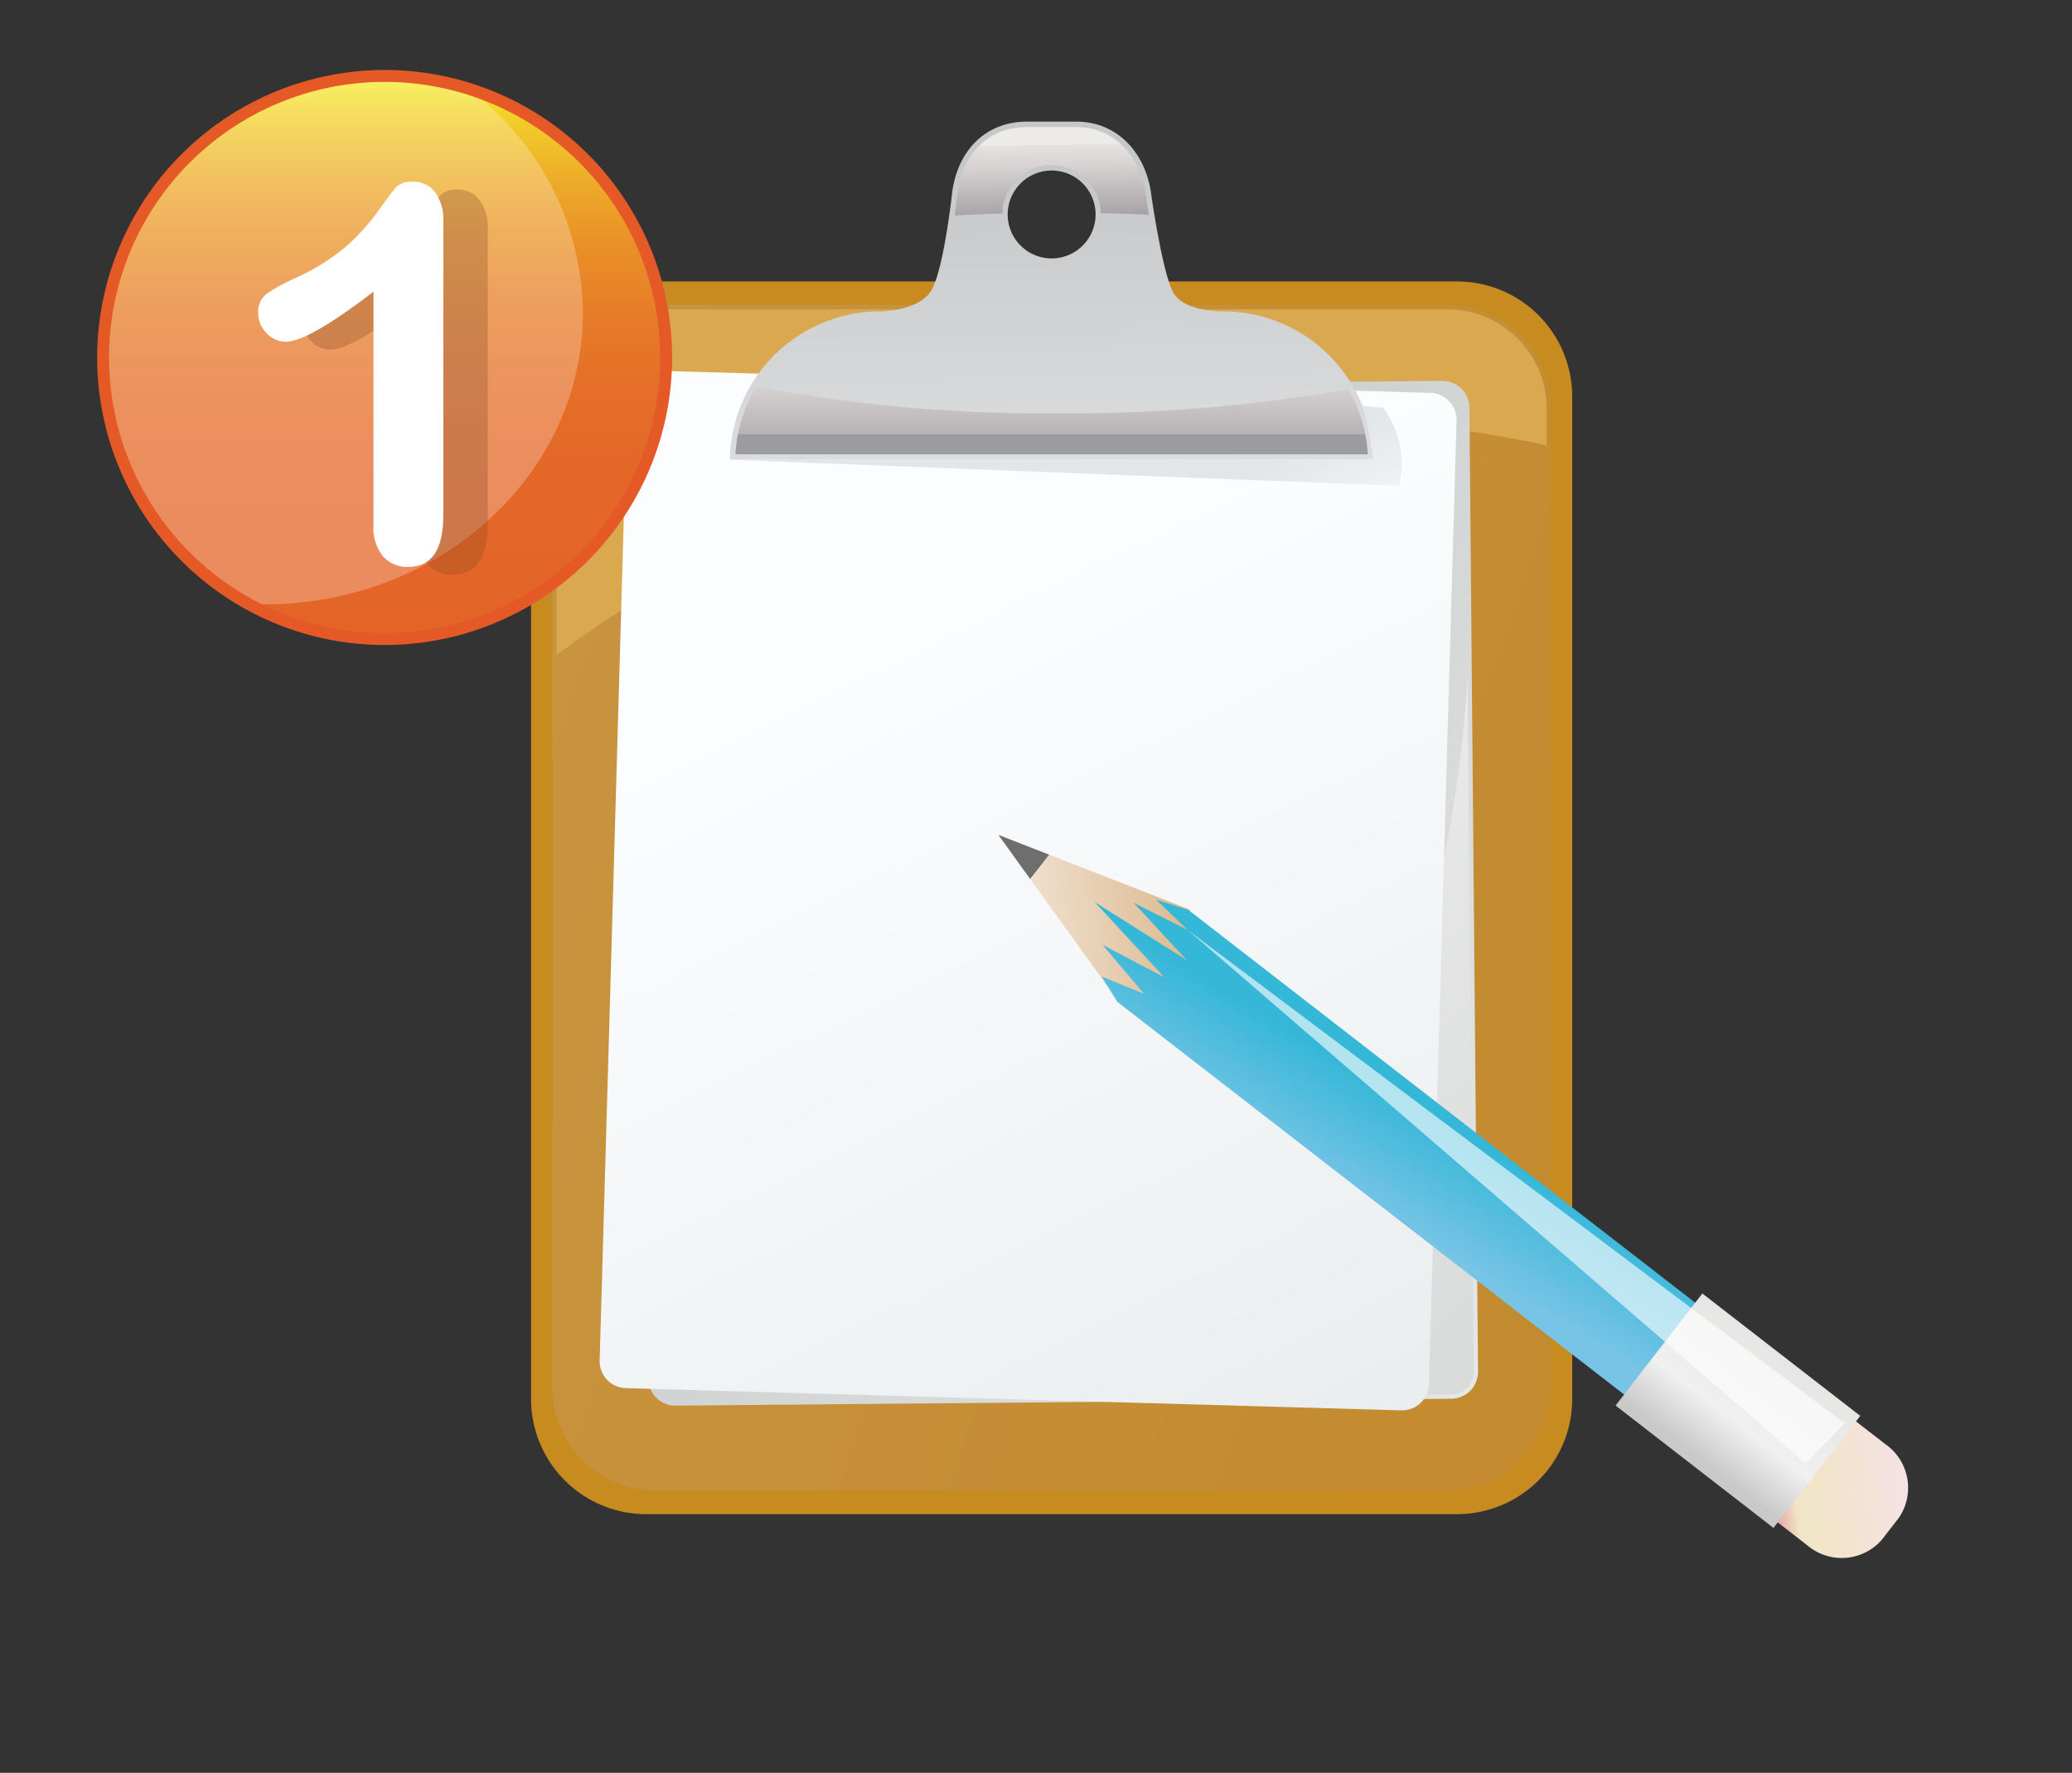 <svg xmlns="http://www.w3.org/2000/svg" xmlns:xlink="http://www.w3.org/1999/xlink" viewBox="0 0 175.333 150"><rect x="0" y="0" width="175.333" height="150" fill="#333333" stroke="none"/><defs><linearGradient id="linear-gradient" x1="-45.46" y1="30.209" x2="199.088" y2="113.432" gradientUnits="userSpaceOnUse"><stop offset="0" stop-color="#cd9d4f"/><stop offset="1" stop-color="#c08424"/></linearGradient><linearGradient id="linear-gradient-2" x1="151.74" y1="113.979" x2="78.738" y2="70.032" gradientTransform="translate(7.939 -9.4) rotate(5.622)" gradientUnits="userSpaceOnUse"><stop offset="0.126" stop-color="#e9e9e9"/><stop offset="0.929" stop-color="#ced2d1"/></linearGradient><linearGradient id="linear-gradient-3" x1="95.509" y1="70.71" x2="159.959" y2="127.04" xlink:href="#linear-gradient-2"/><linearGradient id="linear-gradient-4" x1="765.798" y1="12.189" x2="832.527" y2="139.715" gradientTransform="matrix(1, 0.029, -0.029, 1, -696.963, 2.585)" gradientUnits="userSpaceOnUse"><stop offset="0.126" stop-color="#fcfdfe"/><stop offset="0.929" stop-color="#e2e6e8"/></linearGradient><linearGradient id="linear-gradient-5" x1="88.363" y1="4.002" x2="89.199" y2="50.47" gradientUnits="userSpaceOnUse"><stop offset="0.21" stop-color="#c6c7c8"/><stop offset="0.79" stop-color="#dddedf"/></linearGradient><linearGradient id="Silver_1" x1="88.908" y1="12.266" x2="89.363" y2="39.926" gradientUnits="userSpaceOnUse"><stop offset="0" stop-color="#edebe7"/><stop offset="0" stop-color="#e6e2e0"/><stop offset="0.064" stop-color="#d7d3d2"/><stop offset="0.187" stop-color="#b0acaf"/><stop offset="0.264" stop-color="#959196"/><stop offset="0.522" stop-color="#f7f7f7"/><stop offset="0.587" stop-color="#e9e8e9"/><stop offset="0.711" stop-color="#c4c1c3"/><stop offset="0.876" stop-color="#898488"/><stop offset="1" stop-color="#d8d9da"/><stop offset="1" stop-color="#b0b1b2"/></linearGradient><linearGradient id="linear-gradient-6" x1="99.393" y1="57.959" x2="93.2" y2="44.682" gradientTransform="matrix(1, 0, 0, 1, 0, 0)" xlink:href="#linear-gradient-4"/><linearGradient id="Silver_1-2" x1="88.987" y1="29.95" x2="88.987" y2="70.52" xlink:href="#Silver_1"/><linearGradient id="linear-gradient-7" x1="140.983" y1="-286.865" x2="157.716" y2="-286.865" gradientTransform="matrix(-0.992, 0.126, -0.126, -0.992, 264.863, -179.566)" gradientUnits="userSpaceOnUse"><stop offset="0.022" stop-color="#f5e2e3"/><stop offset="0.042" stop-color="#f5e2e2"/><stop offset="0.359" stop-color="#f2e4ce"/><stop offset="0.577" stop-color="#f1e5c7"/><stop offset="0.589" stop-color="#f0ddc3"/><stop offset="0.7" stop-color="#e59ba4"/><stop offset="0.8" stop-color="#dc678b"/><stop offset="0.887" stop-color="#d54179"/><stop offset="0.956" stop-color="#d12a6e"/><stop offset="1" stop-color="#d0226a"/></linearGradient><linearGradient id="linear-gradient-8" x1="193.441" y1="-234.915" x2="208.238" y2="-234.915" gradientTransform="matrix(-0.992, 0.126, -0.126, -0.992, 264.863, -179.566)" gradientUnits="userSpaceOnUse"><stop offset="0" stop-color="#d9b488"/><stop offset="1" stop-color="#efdfcc"/></linearGradient><linearGradient id="linear-gradient-9" x1="173.966" y1="-255.881" x2="179.965" y2="-263.548" gradientTransform="matrix(-0.992, 0.126, -0.126, -0.992, 264.863, -179.566)" gradientUnits="userSpaceOnUse"><stop offset="0" stop-color="#35b7d7"/><stop offset="1" stop-color="#78c4e6"/></linearGradient><linearGradient id="linear-gradient-10" x1="158.173" y1="-285.403" x2="150.34" y2="-277.57" gradientTransform="translate(455.507 29.383) rotate(-135.002)" gradientUnits="userSpaceOnUse"><stop offset="0" stop-color="#c9c9c9"/><stop offset="0.39" stop-color="#f0f0f0"/><stop offset="1" stop-color="#e6e6e5"/></linearGradient><linearGradient id="linear-gradient-11" x1="32.549" y1="6.932" x2="32.549" y2="53.567" gradientUnits="userSpaceOnUse"><stop offset="0" stop-color="#f5e929"/><stop offset="0.078" stop-color="#f1cb29"/><stop offset="0.18" stop-color="#edab29"/><stop offset="0.29" stop-color="#ea9128"/><stop offset="0.412" stop-color="#e77d28"/><stop offset="0.549" stop-color="#e56f28"/><stop offset="0.717" stop-color="#e46728"/><stop offset="1" stop-color="#e46428"/></linearGradient></defs><title>img</title><g style="isolation:isolate"><g id="圖層_1" data-name="圖層 1"><path d="M123.309,128.113H54.67a9.744,9.744,0,0,1-9.731-9.731V33.543a9.743,9.743,0,0,1,9.731-9.729h68.639a9.743,9.743,0,0,1,9.731,9.729v84.839a9.744,9.744,0,0,1-9.731,9.731Z" style="fill:#c78b20"/><path d="M131.248,117.359a8.764,8.764,0,0,1-8.77,8.762h-66.981a8.762,8.762,0,0,1-8.766-8.762V34.569a8.765,8.765,0,0,1,8.766-8.764h66.981a8.767,8.767,0,0,1,8.77,8.764Z" style="fill:url(#linear-gradient)"/><path d="M108.609,35.334a106.429,106.429,0,0,1,22.268,2.342V34.567a8.405,8.405,0,0,0-8.399-8.395h-66.981a8.405,8.405,0,0,0-8.399,8.395v20.854A102.117,102.117,0,0,1,108.609,35.334Z" style="fill:#daa84e"/><path d="M125.072,116.051a2.279,2.279,0,0,1-2.255,2.297l-65.646.586a2.277,2.277,0,0,1-2.299-2.255l-.729-81.568a2.277,2.277,0,0,1,2.259-2.296l65.646-.588a2.272,2.272,0,0,1,2.293,2.257Z" style="fill:url(#linear-gradient-2)"/><path d="M100.552,118.178l22.262-.197a1.916,1.916,0,0,0,1.891-1.928l-.527-58.888S123.211,93.84,100.552,118.178Z" style="fill:url(#linear-gradient-3)"/><path d="M120.917,117.122a2.274,2.274,0,0,1-2.339,2.21l-65.624-1.882a2.277,2.277,0,0,1-2.211-2.338l2.34-81.54a2.275,2.275,0,0,1,2.335-2.21l65.627,1.879a2.279,2.279,0,0,1,2.208,2.341Z" style="fill:url(#linear-gradient-4)"/><path d="M103.472,26.34s-3.254.09-4.198-1.611c-.898-1.609-1.827-8.061-1.827-8.061-.405-3.67-2.852-6.378-6.374-6.378H86.901c-3.519,0-5.999,2.484-6.374,6.378,0,0-.735,6.58-1.821,8.061-1.194,1.628-4.205,1.611-4.205,1.611a12.749,12.749,0,0,0-12.74,12.556h54.457A12.752,12.752,0,0,0,103.472,26.34ZM88.993,21.866a3.719,3.719,0,1,1,3.716-3.72A3.72,3.72,0,0,1,88.993,21.866Z" style="fill:url(#linear-gradient-5)"/><path d="M88.993,13.972a4.168,4.168,0,0,1,4.157,4.062c1.379.031,2.742.076,4.07.138-.132-.8-.212-1.37-.228-1.45-.393-3.573-2.772-5.972-5.919-5.972H86.901c-3.3,0-5.567,2.289-5.923,5.974-.019.182-.084.751-.187,1.505,1.315-.069,2.663-.122,4.033-.164A4.17,4.17,0,0,1,88.993,13.972Z" style="fill:url(#Silver_1)"/><path d="M61.762,38.897l56.63,2.209a7.832,7.832,0,0,0-1.387-6.635,10.437,10.437,0,0,1-1.712-.147,38.247,38.247,0,0,1,.927,4.574C67.826,38.792,61.762,38.897,61.762,38.897Z" style="fill:url(#linear-gradient-6)"/><path d="M114.085,32.923a134.232,134.232,0,0,1-24.513,2.042,130.913,130.913,0,0,1-25.55-2.251,12.313,12.313,0,0,0-1.576,4.028h53.082A12.143,12.143,0,0,0,114.085,32.923Z" style="fill:url(#Silver_1-2)"/><path d="M62.446,36.742A13.03,13.03,0,0,0,62.228,38.444h53.519a11.544,11.544,0,0,0-.22-1.702Z" style="fill:#9c9c9f"/><polyline points="87.177 74.378 84.483 70.639 88.791 72.319" style="fill:#6e6e6e"/><path d="M146.389,117.341a4.509,4.509,0,0,1,6.336-.43l6.794,5.264a4.507,4.507,0,0,1,1.167,6.241l-1.456,1.876a4.503,4.503,0,0,1-6.332.43l-6.794-5.266a4.502,4.502,0,0,1-1.167-6.24Z" style="fill:url(#linear-gradient-7)"/><polyline points="88.791 72.319 100.616 76.935 102.889 80.661 98.436 85.603 94.61 84.69 87.177 74.378" style="fill:url(#linear-gradient-8)"/><polygon points="93.225 82.621 96.808 84.094 93.308 79.951 98.522 82.686 92.637 76.323 100.441 81.251 95.937 76.393 100.502 78.686 97.829 76.118 100.567 76.996 154.638 118.891 148.618 126.66 94.547 84.767 93.225 82.621" style="fill:url(#linear-gradient-9)"/><rect x="141.066" y="110.91" width="11.992" height="16.904" transform="translate(-37.366 162.498) rotate(-52.229)" style="fill:url(#linear-gradient-10)"/><polygon points="152.81 123.817 156.102 120.429 100.502 78.686 152.81 123.817" style="fill:#fff;opacity:0.62;mix-blend-mode:overlay"/><path d="M8.222,30.252A24.327,24.327,0,1,0,32.548,5.92,24.356,24.356,0,0,0,8.222,30.252Z" style="fill:#e55927"/><path d="M55.866,30.252A23.317,23.317,0,1,1,32.548,6.932,23.317,23.317,0,0,1,55.866,30.252Z" style="fill:url(#linear-gradient-11)"/><path d="M8.112,29.581A23.522,23.522,0,1,0,31.641,6.058,23.529,23.529,0,0,0,8.112,29.581Z" style="fill:none"/><g style="opacity:0.25"><path d="M49.321,26.464a23.7,23.7,0,0,0-8.576-18.047,23.319,23.319,0,0,0-18.583,42.709c.081.001.162.006.243.006C37.27,51.131,49.321,40.086,49.321,26.464Z" style="fill:#fff"/></g><g style="opacity:0.32"><path d="M35.367,45.109V25.342q-5.518,4.236-7.43,4.236a2.195,2.195,0,0,1-1.618-.729,2.344,2.344,0,0,1-.706-1.684,1.903,1.903,0,0,1,.695-1.629,15.449,15.449,0,0,1,2.455-1.347,18.338,18.338,0,0,0,4.204-2.606,17.834,17.834,0,0,0,2.792-3.063q1.216-1.695,1.585-2.085a1.898,1.898,0,0,1,1.391-.392,2.226,2.226,0,0,1,1.846.891,3.898,3.898,0,0,1,.695,2.455v24.873q0,4.367-2.976,4.366a2.728,2.728,0,0,1-2.129-.891A3.804,3.804,0,0,1,35.367,45.109Z" style="fill:#894b23"/></g><path d="M31.605,44.446V24.678q-5.518,4.236-7.43,4.236a2.195,2.195,0,0,1-1.618-.729,2.344,2.344,0,0,1-.706-1.684,1.903,1.903,0,0,1,.695-1.629,15.45,15.45,0,0,1,2.455-1.347,18.338,18.338,0,0,0,4.204-2.606,17.835,17.835,0,0,0,2.792-3.063q1.216-1.695,1.585-2.085a1.898,1.898,0,0,1,1.391-.392,2.226,2.226,0,0,1,1.846.891,3.898,3.898,0,0,1,.695,2.455V43.599q0,4.367-2.976,4.366a2.728,2.728,0,0,1-2.129-.891A3.804,3.804,0,0,1,31.605,44.446Z" style="fill:#fff"/></g></g></svg>